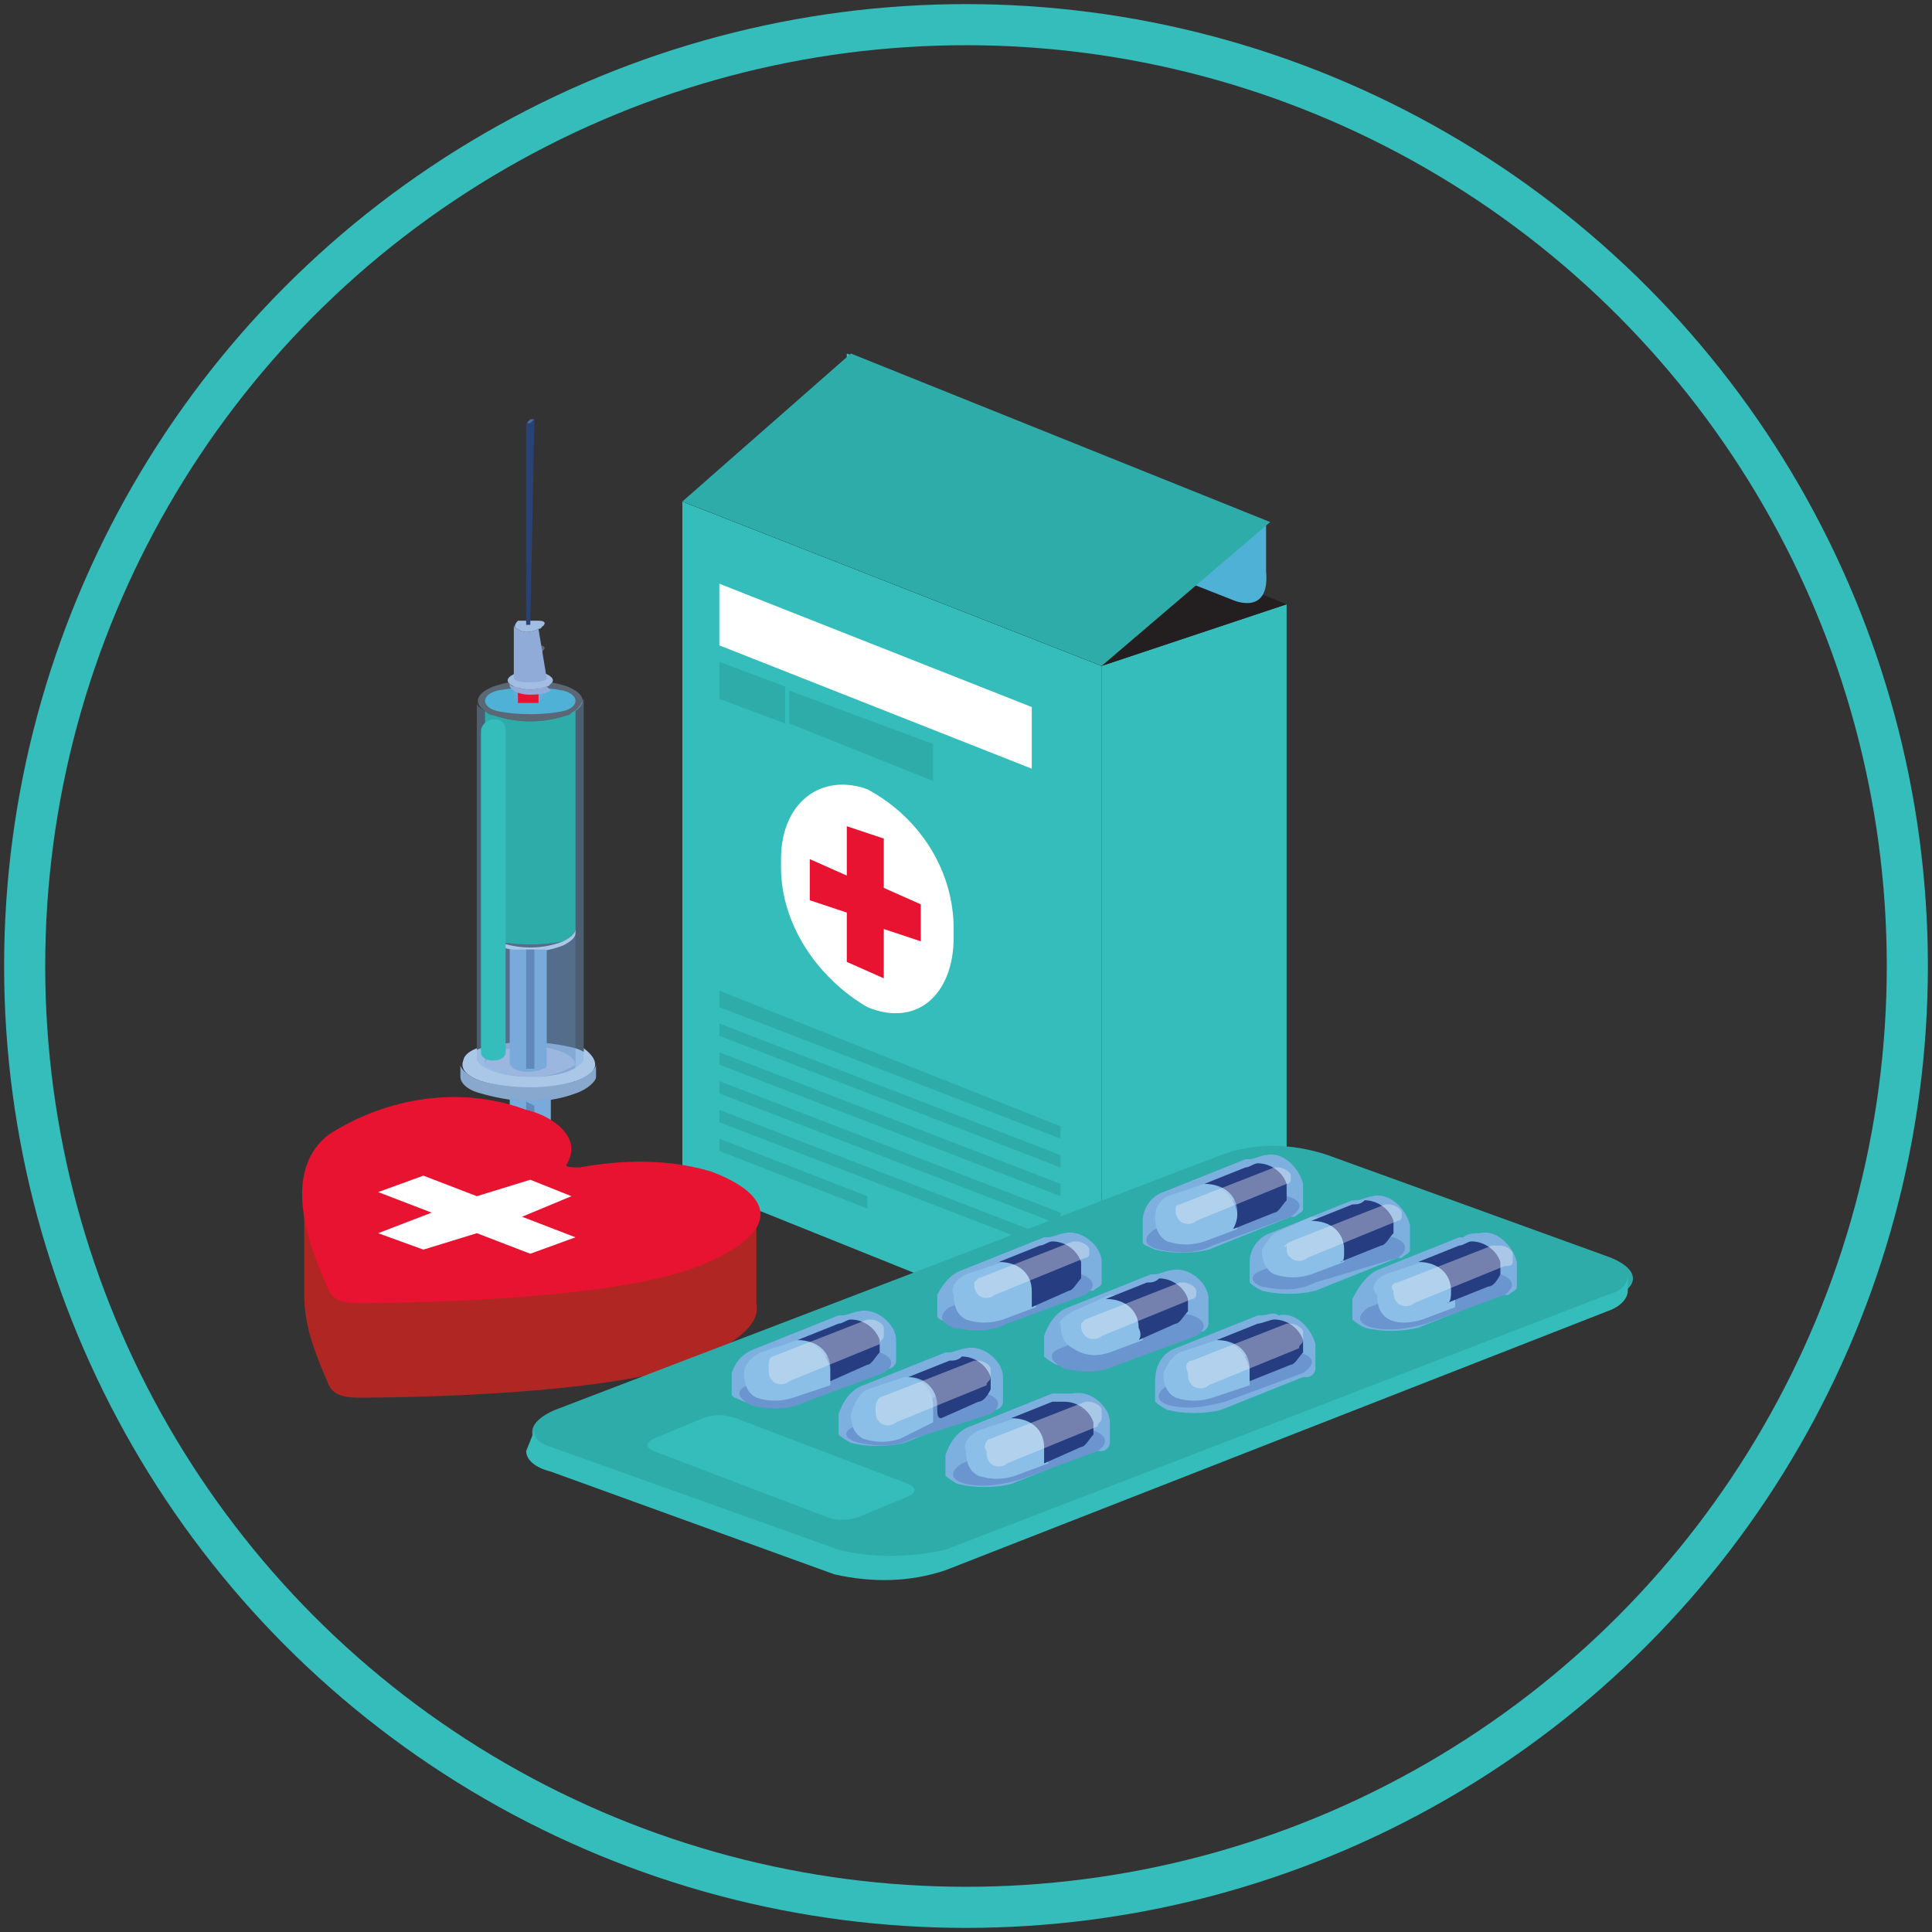 <?xml version="1.0" encoding="utf-8"?>
<!-- Generator: Adobe Illustrator 25.0.0, SVG Export Plug-In . SVG Version: 6.00 Build 0)  -->
<svg version="1.1" id="Layer_1" xmlns="http://www.w3.org/2000/svg" xmlns:xlink="http://www.w3.org/1999/xlink" x="0px" y="0px"
	 viewBox="0 0 47 47" style="enable-background:new 0 0 47 47;" xml:space="preserve">
<rect x="0" y="0" width="47" height="47" fill="#333333" stroke="none"/>
<style type="text/css">
	.st0{fill:none;stroke:#34BDBA;stroke-miterlimit:10;}
	.st1{fill:#34BDBA;}
	.st2{fill:#231F20;}
	.st3{fill:#FFFFFF;}
	.st4{fill:#2EACA9;}
	.st5{fill:#4FB1D6;}
	.st6{fill:#E81331;}
	.st7{fill:#AAC7E8;}
	.st8{fill:#88A8CE;}
	.st9{opacity:0.36;fill:#79AADB;enable-background:new    ;}
	.st10{opacity:0.36;fill:#6088BB;enable-background:new    ;}
	.st11{fill:#9CB7DF;}
	.st12{opacity:0.36;fill:#A0C2E6;enable-background:new    ;}
	.st13{fill:#79AADB;}
	.st14{fill:#6088BB;}
	.st15{fill:#627EBE;}
	.st16{fill:#91ABD8;}
	.st17{fill:#A2BDE2;}
	.st18{fill:#466CA1;}
	.st19{fill:#284278;}
	.st20{fill:#AF2623;}
	.st21{fill:#7DB0DF;}
	.st22{fill:#6A95CE;}
	.st23{fill:#8BBFE7;}
	.st24{fill:#263D81;}
	.st25{opacity:0.38;fill:#F2F1F8;enable-background:new    ;}
</style>
<circle class="st0" cx="23.5" cy="23.5" r="22.9"/>
<g>
	<g>
		<g>
			<polygon class="st1" points="31.3,31.2 26.8,32.8 26.8,16.2 31.3,14.7 			"/>
			<polygon class="st1" points="16.6,28.7 26.8,32.8 26.8,16.2 16.6,12.2 			"/>
			<polygon class="st2" points="26.8,16.2 16.6,12.2 21.1,10.6 31.3,14.7 			"/>
			<g>
				<polygon class="st3" points="25.1,17.2 17.5,14.2 17.5,15.7 25.1,18.7 				"/>
				<polygon class="st4" points="19.1,16.7 17.5,16.1 17.5,17 19.1,17.6 				"/>
				<polygon class="st4" points="19.2,16.8 19.2,17.6 22.7,19 22.7,18.1 				"/>
				<polygon class="st4" points="17.5,24.5 25.8,27.7 25.8,27.4 17.5,24.1 				"/>
				<polygon class="st4" points="17.5,25.2 25.8,28.4 25.8,28.1 17.5,24.9 				"/>
				<polygon class="st4" points="17.5,25.9 25.8,29.1 25.8,28.8 17.5,25.6 				"/>
				<polygon class="st4" points="17.5,26.6 25.8,29.8 25.8,29.5 17.5,26.3 				"/>
				<polygon class="st4" points="17.5,27.3 25.8,30.5 25.8,30.2 17.5,27 				"/>
				<polygon class="st4" points="21.1,29.1 17.5,27.7 17.5,28 21.1,29.4 				"/>
			</g>
			<g>
				<path class="st5" d="M30,14.6l-9.4-3.7V8.6l10.2,4.1v1.2C30.9,15,30,14.6,30,14.6z"/>
				<polygon class="st4" points="26.8,16.2 16.6,12.2 20.7,8.6 30.9,12.7 				"/>
			</g>
		</g>
		<path class="st3" d="M19,21.1c0,1.4,0.9,2.7,2.1,3.4c1.2,0.5,2.1-0.3,2.1-1.7v-0.2c0-1.4-0.8-2.7-2.1-3.4C20,18.8,19,19.5,19,20.9
			V21.1z"/>
		<polygon class="st6" points="22.4,22 21.5,21.6 21.5,20.4 20.6,20.1 20.6,21.3 19.7,20.9 19.7,21.9 20.6,22.2 20.6,23.4 
			21.5,23.8 21.5,22.6 22.4,22.9 		"/>
	</g>
	<g>
		<path class="st7" d="M14.3,29.9c-0.9,0.3-2,0.3-2.9-0.1c-0.8-0.3-0.8-0.8,0-1.1c0.9-0.3,2-0.2,2.9,0.1
			C15.1,29.2,15.1,29.7,14.3,29.9z"/>
		<path class="st8" d="M14.9,29.4c0,0.2-0.2,0.4-0.6,0.5c-0.9,0.3-2,0.3-2.9-0.1c-0.4-0.1-0.6-0.4-0.6-0.5l0,0v0.2l0,0
			c0,0.2,0.2,0.4,0.6,0.5c0.9,0.3,1.9,0.3,2.9,0.1c0.4-0.1,0.6-0.3,0.6-0.5V29.4z"/>
		<path class="st7" d="M14,26.3c-0.7,0.2-1.5,0.2-2.3,0c-0.6-0.2-0.6-0.6,0-0.8c0.7-0.2,1.5-0.2,2.3,0C14.6,25.7,14.6,26.1,14,26.3z
			"/>
		<path class="st9" d="M13.8,17.4c-0.6,0.2-1.2,0.2-1.8,0c-0.2-0.1-0.4-0.2-0.4-0.3v8.7l0,0c0,0,0.2,0.4,1.3,0.4s1.3-0.4,1.3-0.4V17
			C14.1,17.2,14,17.3,13.8,17.4z"/>
		<path class="st10" d="M12.9,26.2c0.4,0,0.8,0,1.1-0.2v-8.7c0,0.1-0.1,0.2-0.3,0.3c-0.5,0.2-1.1,0.2-1.6,0
			c-0.2-0.1-0.3-0.2-0.3-0.3v8.6C12.1,26.1,12.5,26.2,12.9,26.2z"/>
		<path class="st11" d="M14,25.9L14,25.9c0-0.1-0.1-0.2-0.3-0.3c-0.5-0.2-1.1-0.2-1.6,0c-0.2,0.1-0.3,0.2-0.3,0.3l0,0
			c0.3,0.2,0.7,0.3,1.1,0.3C13.3,26.2,13.7,26.1,14,25.9z"/>
		<path class="st12" d="M13.8,17.4c-0.6,0.2-1.2,0.2-1.8,0c-0.5-0.2-0.5-0.5,0-0.7c0.6-0.2,1.2-0.2,1.8,0
			C14.3,16.9,14.3,17.2,13.8,17.4z"/>
		<path class="st5" d="M13.7,17.3c-0.5,0.1-1.1,0.1-1.6,0c-0.4-0.1-0.4-0.4,0-0.5c0.5-0.1,1.1-0.1,1.6,0
			C14.1,16.9,14.1,17.2,13.7,17.3z"/>
		<path class="st4" d="M13.7,22.9c0.2-0.1,0.3-0.2,0.3-0.3l0,0v-5.3c-0.1,0-0.1,0.1-0.2,0.1c-0.6,0.2-1.2,0.2-1.8,0
			c-0.1,0-0.2-0.1-0.2-0.1v5.3l0,0c0,0.1,0.1,0.2,0.3,0.3C12.6,23,13.2,23,13.7,22.9z"/>
		<path class="st7" d="M14,22.6c0,0.1-0.1,0.2-0.3,0.3c-0.5,0.2-1.1,0.2-1.6,0c-0.2-0.1-0.3-0.2-0.3-0.3l0,0v0.1l0,0
			c0,0.1,0.1,0.2,0.3,0.3c0.5,0.2,1.1,0.2,1.6,0c0.2-0.1,0.3-0.2,0.3-0.3V22.6z"/>
		<path class="st1" d="M12,25.8c-0.2,0-0.3-0.1-0.3-0.2l0,0v-7.8c0-0.2,0.2-0.3,0.3-0.3l0,0c0.3,0,0.3,0.2,0.3,0.3v7.8
			C12.3,25.7,12.2,25.8,12,25.8L12,25.8z"/>
		<g>
			<path class="st7" d="M14.2,25.5v0.3c0,0-0.2,0.4-1.3,0.4s-1.3-0.4-1.3-0.4l0,0v-0.3c-0.5,0.2-0.4,0.5,0.1,0.8
				c0.7,0.2,1.5,0.3,2.3,0C14.6,26.1,14.6,25.8,14.2,25.5z"/>
			<path class="st8" d="M14.5,25.9c0,0.1-0.2,0.3-0.5,0.4c-0.7,0.2-1.5,0.2-2.3,0c-0.3-0.1-0.5-0.3-0.5-0.4l0,0v0.3l0,0
				c0,0.1,0.1,0.3,0.5,0.4c0.7,0.2,1.5,0.3,2.3,0c0.3-0.1,0.5-0.3,0.5-0.4V25.9z"/>
		</g>
		<g>
			<path class="st13" d="M12.4,23.1v2.8l0.1,0.1c0.2,0.1,0.5,0.1,0.7,0c0,0,0.1,0,0.1-0.1v-2.8C13,23.1,12.7,23.1,12.4,23.1z"/>
			<path class="st14" d="M12.8,23.1V26H13v-2.9H12.8z"/>
			<path class="st13" d="M12.4,26.7v2.6l0,0c0,0,0.1,0.1,0.5,0.1s0.5-0.1,0.5-0.1v-2.6C13,26.8,12.7,26.8,12.4,26.7z"/>
			<path class="st14" d="M12.8,26.8v2.8H13v-2.7L12.8,26.8z"/>
		</g>
		<path class="st9" d="M13.1,15.9c-0.2,0-0.3,0-0.5,0c-0.1,0-0.1-0.1-0.1-0.1l0,0V17l0,0c0,0,0,0.1,0.3,0.1s0.4-0.1,0.4-0.1v-1.3
			C13.2,15.8,13.2,15.8,13.1,15.9z"/>
		<path class="st12" d="M13.1,15.9c-0.2,0-0.3,0-0.5,0c-0.1-0.1-0.1-0.1,0-0.2c0.2-0.1,0.3-0.1,0.5,0C13.3,15.7,13.3,15.8,13.1,15.9
			z"/>
		<path class="st15" d="M13.1,15.8c-0.1,0-0.2,0-0.4,0c-0.1,0-0.1-0.1,0-0.1s0.2,0,0.4,0V15.8z"/>
		<path class="st10" d="M12.6,15.9v1.2c0.1,0,0.2,0,0.2,0c0.1,0,0.2,0,0.3,0v-1.2C13,15.9,12.8,15.9,12.6,15.9z"/>
		<path class="st6" d="M12.6,15.9v1.2c0.1,0,0.2,0,0.2,0c0.1,0,0.2,0,0.3,0v-1.2C13,15.9,12.8,15.9,12.6,15.9z"/>
		<g>
			<path class="st16" d="M13.3,16.7c-0.3,0.1-0.5,0.1-0.8,0c-0.1,0-0.1-0.1-0.1-0.1v0.1l0,0c0,0,0.1,0.2,0.5,0.2s0.5-0.1,0.5-0.1
				L13.3,16.7C13.4,16.6,13.4,16.7,13.3,16.7z"/>
			<path class="st17" d="M13.3,16.7c-0.3,0.1-0.5,0.1-0.8,0c-0.2-0.1-0.2-0.2,0-0.3c0.3-0.1,0.5-0.1,0.8,0
				C13.5,16.5,13.5,16.6,13.3,16.7z"/>
			<path class="st16" d="M13.1,15.3c-0.2,0.1-0.4,0.1-0.5,0c-0.1,0-0.1-0.1-0.1-0.1v1.3l0,0c0,0,0,0.1,0.4,0.1s0.4-0.1,0.4-0.1
				L13.1,15.3C13.2,15.2,13.2,15.3,13.1,15.3z"/>
			<path class="st17" d="M13.1,15.3c-0.2,0.1-0.4,0.1-0.5,0c-0.1,0-0.1-0.1,0-0.2c0.2,0,0.4,0,0.5,0C13.3,15.1,13.3,15.2,13.1,15.3z
				"/>
			<g>
				<path class="st18" d="M13,10.2l-0.1,0.1c-0.1,0-0.1,0,0-0.1H13L13,10.2z"/>
				<path class="st19" d="M13,10.2L13,10.2l-0.1,0.1h-0.1l0,0v4.9l0,0h0.1l0,0L13,10.2z"/>
				<path class="st19" d="M13,10.2l-0.1,0.1l0,0L13,10.2L13,10.2z"/>
			</g>
		</g>
	</g>
	<g>
		<g>
			<path class="st20" d="M18.4,31.7v-2.3l-4.6-0.1c0.2-0.6-0.6-1-1.1-1.2c-1.6-0.6-3.4-0.3-4.8,0.6c-0.1,0.1-0.2,0.2-0.3,0.4H7.4
				v2.4l0,0c0,0.8,0.3,1.5,0.6,2.2C8.1,33.9,8.3,34,8.7,34c1.6,0,6.3-0.1,8.3-0.9C18,32.6,18.5,32.2,18.4,31.7z"/>
			<path class="st6" d="M17.3,28.5c-1-0.3-2.1-0.3-3.2-0.1c-0.2,0-0.4,0-0.3-0.1c0.4-0.7-0.5-1.2-1-1.3c-1.6-0.6-3.4-0.3-4.8,0.6
				c-1.3,1-0.3,3.1,0,3.8c0.1,0.2,0.3,0.3,0.7,0.3c1.6,0,6.3-0.1,8.3-0.9S18.9,29.1,17.3,28.5z"/>
		</g>
		<polygon class="st3" points="14,30.1 12.7,29.6 13.9,29.1 12.9,28.7 11.6,29.1 10.3,28.6 9.2,29 10.5,29.5 9.2,30 10.3,30.4 
			11.6,30 12.9,30.5 		"/>
	</g>
	<g>
		<g>
			<path class="st4" d="M13.5,34.3l16.2-6.2l0,0c0.8-0.3,1.7-0.3,2.6,0l6.9,2.5c0.7,0.3,0.7,0.7,0,1L23,37.8c-0.9,0.3-1.8,0.3-2.7,0
				l-7-2.5l0,0C12.8,35,12.8,34.6,13.5,34.3z"/>
			<path class="st1" d="M13,34.8L13,34.8c0,0.2,0.1,0.3,0.4,0.4l0,0l7,2.5c0.8,0.2,1.7,0.2,2.6,0l16.1-6.2c0.4-0.1,0.5-0.3,0.5-0.5
				l0,0v0.4c0,0.2-0.2,0.4-0.5,0.5L23,38.2c-0.9,0.3-1.8,0.3-2.7,0.1l-6.9-2.5c-0.4-0.1-0.6-0.3-0.6-0.5L13,34.8L13,34.8z"/>
		</g>
		<g>
			<g>
				<path class="st21" d="M33.5,30.9L33.5,30.9l2-0.8h0.1l0,0C35.7,30,35.9,30,36,30c0.4-0.1,0.8,0.3,0.9,0.7c0,0,0,0,0,0.1v0.5
					c0,0.1-0.1,0.1-0.2,0.2l0,0h-0.1h-0.1l-2,0.8c-0.4,0.1-0.9,0.1-1.3,0c-0.2-0.1-0.3-0.2-0.3-0.2v-0.5
					C33.1,31.2,33.3,31,33.5,30.9z"/>
				<path class="st22" d="M33.3,31.8l1.9-0.7c0.4-0.2,0.8-0.2,1.3-0.1c0.3,0.1,0.4,0.3,0.1,0.5l-1.9,0.7l0,0
					c-0.4,0.1-0.8,0.2-1.3,0.1C33,32.2,33,32,33.3,31.8z"/>
			</g>
			<g>
				<path class="st23" d="M33.7,31l0.9-0.3c0.4,0,0.7,0.3,0.8,0.7c0,0.1,0,0.3,0,0.4l-0.8,0.3c-0.3,0.1-0.6,0.1-0.8,0
					s-0.3-0.3-0.3-0.6C33.3,31.3,33.5,31.1,33.7,31z"/>
				<path class="st24" d="M35.3,31.4c0-0.4-0.3-0.7-0.8-0.7l1-0.4c0.1,0,0.2-0.1,0.3-0.1c0.3,0,0.6,0.2,0.7,0.5l0,0
					c0,0.1,0,0.2,0,0.3c-0.1,0.2-0.2,0.3-0.3,0.3l-1,0.4C35.3,31.7,35.3,31.5,35.3,31.4z"/>
			</g>
			<path class="st25" d="M34,31.2l2.3-0.9h0.2c0.1,0,0.3,0.1,0.3,0.2l0,0c0,0.1,0,0.1,0,0.2s-0.1,0.1-0.2,0.1l-2.2,0.9
				c-0.1,0.1-0.3,0.1-0.4,0c-0.1-0.1-0.1-0.2-0.1-0.3C33.8,31.3,33.9,31.2,34,31.2z"/>
		</g>
		<g>
			<g>
				<path class="st21" d="M30.9,30L30.9,30l2-0.8H33l0,0c0.1,0,0.3-0.1,0.4-0.1c0.4-0.1,0.8,0.3,0.9,0.7c0,0,0,0,0,0.1v0.5
					c0,0.1-0.1,0.1-0.2,0.2l0,0H34l0,0l-2,0.8c-0.4,0.1-0.9,0.1-1.3,0c-0.2-0.1-0.3-0.2-0.3-0.2v-0.5C30.4,30.4,30.6,30.1,30.9,30z"
					/>
				<path class="st22" d="M30.7,30.9l1.9-0.7c0.4-0.2,0.8-0.2,1.3-0.1c0.3,0.1,0.4,0.3,0.1,0.5l-2,0.6l0,0c-0.4,0.2-0.8,0.2-1.3,0.1
					C30.4,31.2,30.4,31,30.7,30.9z"/>
			</g>
			<g>
				<path class="st23" d="M31,30l0.9-0.4c0.4,0,0.7,0.3,0.8,0.7c0,0.1,0,0.3,0,0.4L31.9,31c-0.3,0.1-0.6,0.1-0.9,0
					c-0.2-0.1-0.3-0.3-0.3-0.6C30.7,30.4,30.8,30.2,31,30z"/>
				<path class="st24" d="M32.7,30.4c0-0.4-0.3-0.7-0.8-0.7l1-0.4c0.1,0,0.2,0,0.3-0.1c0.3,0,0.6,0.2,0.7,0.5l0,0c0,0.1,0,0.2,0,0.3
					c-0.1,0.1-0.2,0.3-0.3,0.3l-1,0.4C32.7,30.7,32.7,30.6,32.7,30.4z"/>
			</g>
			<path class="st25" d="M31.4,30.2l2.3-0.9h0.1c0.1,0,0.3,0.1,0.3,0.2l0,0v0.1c0,0.1-0.1,0.1-0.1,0.1l-2.2,0.9
				c-0.1,0.1-0.3,0.1-0.4,0s-0.1-0.1-0.1-0.3C31.2,30.4,31.2,30.3,31.4,30.2z"/>
		</g>
		<g>
			<g>
				<path class="st21" d="M28.3,29L28.3,29l2-0.8h0.1l0,0c0.1,0,0.3-0.1,0.4-0.1c0.4-0.1,0.8,0.3,0.9,0.7c0,0,0,0,0,0.1v0.5
					c0,0.1-0.1,0.1-0.2,0.2l0,0h-0.1l0,0l-2,0.8c-0.4,0.1-0.9,0.1-1.3,0c-0.2-0.1-0.3-0.1-0.3-0.2v-0.5C27.8,29.4,28,29.1,28.3,29z"
					/>
				<path class="st22" d="M28.1,29.9l1.9-0.7c0.4-0.2,0.9-0.2,1.3-0.1s0.4,0.3,0.1,0.5l-1.9,0.7l0,0c-0.4,0.2-0.8,0.2-1.3,0.1
					C27.8,30.3,27.8,30.1,28.1,29.9z"/>
			</g>
			<g>
				<path class="st23" d="M28.4,29.1l0.9-0.3c0.4,0,0.7,0.3,0.8,0.7c0,0.1,0,0.3,0,0.4l-0.8,0.3c-0.3,0.1-0.6,0.1-0.9,0
					c-0.2-0.1-0.3-0.3-0.3-0.6C28.1,29.4,28.2,29.2,28.4,29.1z"/>
				<path class="st24" d="M30.1,29.5c0-0.4-0.3-0.7-0.8-0.7l1-0.4c0.1,0,0.2-0.1,0.3-0.1c0.3,0,0.6,0.2,0.7,0.5l0,0
					c0,0.1,0,0.2,0,0.4c-0.1,0.1-0.2,0.3-0.3,0.3l-1,0.4C30.1,29.7,30.1,29.6,30.1,29.5z"/>
			</g>
			<path class="st25" d="M28.7,29.3l2.3-0.9h0.1c0.1,0,0.3,0.1,0.3,0.2l0,0v0.1c0,0.1-0.1,0.1-0.1,0.1l-2.2,0.9
				c-0.1,0.1-0.3,0.1-0.4,0s-0.1-0.2-0.1-0.3C28.6,29.4,28.6,29.3,28.7,29.3z"/>
		</g>
		<g>
			<g>
				<path class="st21" d="M28.6,32.8L28.6,32.8l2-0.8h0.1l0,0c0.1,0,0.3-0.1,0.4,0c0.4-0.1,0.8,0.3,0.9,0.7c0,0,0,0,0,0.1v0.5
					c0,0.1-0.1,0.2-0.2,0.2l0,0h-0.1l0,0l-2,0.8c-0.4,0.1-0.9,0.1-1.3,0c-0.2-0.1-0.3-0.2-0.3-0.2v-0.5
					C28.1,33.2,28.3,32.9,28.6,32.8z"/>
				<path class="st22" d="M28.4,33.7l1.9-0.7c0.4-0.2,0.8-0.2,1.3-0.1c0.4,0.1,0.4,0.3,0.1,0.5l-1.9,0.7l0,0
					c-0.4,0.1-0.8,0.2-1.3,0.1C28.1,34.1,28.1,33.9,28.4,33.7z"/>
			</g>
			<g>
				<path class="st23" d="M28.7,32.9l0.9-0.3c0.4,0,0.7,0.3,0.8,0.7c0,0.1,0,0.3,0,0.4L29.5,34c-0.3,0.1-0.6,0.1-0.9,0
					c-0.2-0.1-0.3-0.3-0.3-0.6C28.4,33.2,28.5,33,28.7,32.9z"/>
				<path class="st24" d="M30.4,33.3c0-0.4-0.3-0.7-0.8-0.7l1-0.4c0.1,0,0.3-0.1,0.4-0.1c0.3,0,0.6,0.2,0.7,0.5l0,0
					c0,0.1,0,0.2,0,0.3c-0.1,0.1-0.2,0.3-0.3,0.3l-1,0.4C30.4,33.6,30.4,33.4,30.4,33.3z"/>
			</g>
			<path class="st25" d="M29,33.1l2.3-0.9h0.1c0.1,0,0.3,0.1,0.3,0.2l0,0c0,0.1,0,0.1,0,0.2c0,0.1-0.1,0.1-0.1,0.2l-2.2,0.9
				c-0.1,0.1-0.3,0.1-0.4,0s-0.1-0.2-0.1-0.3C28.8,33.2,28.9,33.1,29,33.1z"/>
		</g>
		<g>
			<g>
				<path class="st21" d="M26,31.8L26,31.8l2-0.8h0.1l0,0c0.1,0,0.3-0.1,0.4-0.1c0.4-0.1,0.9,0.3,0.9,0.7c0,0,0,0,0,0.1v0.5
					c0,0.1-0.1,0.2-0.2,0.2l0,0h-0.1H29l-2,0.8c-0.4,0.1-0.9,0.1-1.3,0c-0.2-0.1-0.3-0.2-0.3-0.2v-0.5C25.5,32.2,25.7,31.9,26,31.8z
					"/>
				<path class="st22" d="M25.8,32.8l1.9-0.8c0.4-0.1,0.9-0.1,1.3,0c0.3,0.1,0.4,0.3,0.1,0.5l-1.9,0.7l0,0c-0.4,0.2-0.8,0.2-1.3,0.1
					C25.5,33.1,25.5,32.9,25.8,32.8z"/>
			</g>
			<g>
				<path class="st23" d="M26.1,31.9l0.9-0.4c0.4,0,0.7,0.3,0.8,0.7c0,0.1,0,0.3,0,0.4L27,32.9c-0.3,0.1-0.6,0.1-0.9-0.1
					c-0.2-0.1-0.3-0.3-0.3-0.6C25.7,32.2,25.9,32,26.1,31.9z"/>
				<path class="st24" d="M27.7,32.3c0-0.4-0.3-0.7-0.8-0.7l1-0.4c0.1,0,0.2,0,0.3-0.1c0.3,0,0.6,0.2,0.7,0.5l0,0c0,0.1,0,0.2,0,0.3
					c-0.1,0.1-0.2,0.3-0.3,0.3l-0.9,0.4C27.7,32.6,27.8,32.5,27.7,32.3z"/>
			</g>
			<path class="st25" d="M26.4,32.1l2.3-0.9h0.1c0.1,0,0.3,0.1,0.3,0.2l0,0v0.1c0,0.1-0.1,0.1-0.1,0.1l-2.2,0.9
				c-0.1,0.1-0.3,0.1-0.4,0s-0.1-0.2-0.1-0.3C26.2,32.3,26.3,32.2,26.4,32.1z"/>
		</g>
		<g>
			<g>
				<path class="st21" d="M23.4,30.9L23.4,30.9l2-0.8h0.1l0,0c0.1,0,0.3-0.1,0.4-0.1c0.4-0.1,0.9,0.3,0.9,0.7l0,0v0.5
					c0,0.1-0.1,0.1-0.2,0.2l0,0h-0.1h-0.1l-2,0.8c-0.4,0.1-0.9,0.1-1.3,0c-0.2-0.1-0.3-0.1-0.3-0.2v-0.5
					C22.9,31.3,23.1,31,23.4,30.9z"/>
				<path class="st22" d="M23.1,31.8l1.9-0.7c0.4-0.2,0.9-0.2,1.3-0.1c0.3,0.1,0.4,0.3,0.1,0.5l-1.9,0.7l0,0
					c-0.4,0.2-0.8,0.2-1.3,0.1C22.9,32.2,22.8,32,23.1,31.8z"/>
			</g>
			<g>
				<path class="st23" d="M23.5,31l0.9-0.3c0.4,0,0.7,0.3,0.8,0.7c0,0.1,0,0.3,0,0.4l-0.8,0.3c-0.3,0.1-0.6,0.1-0.9,0
					c-0.2-0.1-0.3-0.3-0.3-0.6C23.1,31.3,23.3,31.1,23.5,31z"/>
				<path class="st24" d="M25.1,31.4c0-0.4-0.3-0.7-0.8-0.7l1-0.4c0.1,0,0.2-0.1,0.3-0.1c0.3,0,0.6,0.2,0.7,0.5l0,0
					c0,0.1,0,0.2,0,0.4c-0.1,0.1-0.2,0.3-0.3,0.3l-0.9,0.4C25.1,31.6,25.1,31.5,25.1,31.4z"/>
			</g>
			<path class="st25" d="M23.8,31.1l2.3-0.9h0.1c0.1,0,0.3,0.1,0.3,0.2l0,0v0.1c0,0.1-0.1,0.1-0.1,0.1l-2.2,0.9
				c-0.1,0.1-0.3,0.1-0.4,0s-0.1-0.2-0.1-0.3C23.6,31.3,23.7,31.2,23.8,31.1z"/>
		</g>
		<g>
			<g>
				<path class="st21" d="M23.6,34.7L23.6,34.7l2-0.8h0.1l0,0c0.1,0,0.3,0,0.4,0c0.4-0.1,0.9,0.3,0.9,0.7l0,0v0.5
					c0,0.1-0.1,0.2-0.2,0.2l0,0h-0.1h-0.1l-2,0.8c-0.4,0.1-0.9,0.1-1.3,0C23.1,36,23,35.9,23,35.9v-0.5
					C23.1,35.1,23.3,34.8,23.6,34.7z"/>
				<path class="st22" d="M23.4,35.6l1.9-0.7c0.4-0.2,0.9-0.2,1.3-0.1c0.3,0.1,0.4,0.3,0.1,0.5L24.8,36l0,0
					c-0.4,0.1-0.8,0.2-1.3,0.1C23.1,36,23.1,35.8,23.4,35.6z"/>
			</g>
			<g>
				<path class="st23" d="M23.8,34.8l0.9-0.3c0.4,0,0.7,0.3,0.8,0.7c0,0.1,0,0.3,0,0.4l-0.8,0.3c-0.3,0.1-0.6,0.1-0.9,0
					c-0.2-0.1-0.3-0.3-0.3-0.6C23.4,35.1,23.6,34.9,23.8,34.8z"/>
				<path class="st24" d="M25.4,35.2c0-0.4-0.3-0.7-0.8-0.7l1-0.4c0.1,0,0.2,0,0.3,0c0.3,0,0.6,0.2,0.7,0.5l0,0c0,0.1,0,0.2,0,0.3
					c-0.1,0.1-0.2,0.3-0.3,0.3l-0.9,0.4C25.4,35.5,25.4,35.3,25.4,35.2z"/>
			</g>
			<path class="st25" d="M24.1,35l2.3-0.9h0.1c0.1,0,0.3,0.1,0.3,0.2l0,0c0,0.1,0,0.1,0,0.2c0,0.1-0.1,0.1-0.1,0.2l-2.2,0.9
				c-0.1,0.1-0.3,0.1-0.4,0S24,35.4,24,35.3C23.9,35.2,24,35,24.1,35z"/>
		</g>
		<g>
			<g>
				<path class="st21" d="M21,33.7L21,33.7l2-0.8h0.1l0,0c0.1,0,0.3-0.1,0.4-0.1c0.4-0.1,0.9,0.3,0.9,0.7c0,0,0,0,0,0.1v0.5
					c0,0.1-0.1,0.2-0.2,0.2l0,0h-0.1H24l-2,0.8c-0.4,0.1-0.9,0.1-1.3,0c-0.2-0.1-0.3-0.2-0.3-0.2v-0.5C20.5,34.1,20.7,33.8,21,33.7z
					"/>
				<path class="st22" d="M20.8,34.7l1.9-0.7c0.4-0.2,0.9-0.2,1.3-0.1c0.3,0.1,0.4,0.3,0.1,0.5L22.2,35l0,0
					c-0.4,0.2-0.8,0.2-1.3,0.1C20.5,35,20.5,34.8,20.8,34.7z"/>
			</g>
			<g>
				<path class="st23" d="M21.1,33.8l0.9-0.3c0.4,0,0.7,0.3,0.7,0.7c0,0.1,0,0.3,0,0.4L21.9,35c-0.3,0.1-0.6,0.1-0.9,0
					c-0.2-0.1-0.3-0.3-0.3-0.6C20.8,34.1,20.9,33.9,21.1,33.8z"/>
				<path class="st24" d="M22.8,34.2c0-0.4-0.3-0.7-0.7-0.7l1-0.4c0.1,0,0.2,0,0.3-0.1c0.3,0,0.6,0.2,0.7,0.5l0,0c0,0.1,0,0.2,0,0.3
					c-0.1,0.2-0.2,0.3-0.3,0.3l-0.9,0.4C22.8,34.5,22.8,34.4,22.8,34.2z"/>
			</g>
			<path class="st25" d="M21.4,34l2.3-0.9h0.1c0.1,0,0.3,0.1,0.3,0.2l0,0c0,0,0,0.1,0,0.2c0,0.1-0.1,0.1-0.1,0.2l-2.2,0.9
				c-0.1,0.1-0.3,0.1-0.4,0s-0.1-0.2-0.1-0.3C21.3,34.2,21.3,34.1,21.4,34z"/>
		</g>
		<g>
			<g>
				<path class="st21" d="M18.4,32.8L18.4,32.8l2-0.8h0.1l0,0c0.1,0,0.3-0.1,0.4-0.1c0.4-0.1,0.9,0.3,0.9,0.7l0,0v0.5
					c0,0.1-0.1,0.2-0.2,0.2l0,0h-0.1h-0.1l-2,0.8c-0.4,0.1-0.9,0.1-1.3,0c-0.2-0.1-0.3-0.1-0.3-0.2v-0.5
					C17.9,33.1,18.1,32.9,18.4,32.8z"/>
				<path class="st22" d="M18.2,33.7l1.9-0.7c0.4-0.2,0.9-0.2,1.3-0.1c0.3,0.1,0.4,0.3,0.1,0.5l-1.9,0.7l0,0
					c-0.4,0.2-0.8,0.2-1.3,0.1C17.9,34,17.9,33.8,18.2,33.7z"/>
			</g>
			<g>
				<path class="st23" d="M18.5,32.9l0.9-0.3c0.4,0,0.7,0.3,0.8,0.7c0,0.1,0,0.3,0,0.4L19.3,34c-0.3,0.1-0.6,0.1-0.9,0
					c-0.2-0.1-0.3-0.3-0.3-0.6C18.1,33.2,18.3,33,18.5,32.9z"/>
				<path class="st24" d="M20.2,33.3c0-0.4-0.3-0.7-0.8-0.7l1-0.4c0.1,0,0.2-0.1,0.3-0.1c0.3,0,0.6,0.2,0.7,0.5l0,0
					c0,0.1,0,0.2,0,0.3c-0.1,0.1-0.2,0.3-0.3,0.3l-0.9,0.4C20.2,33.5,20.2,33.4,20.2,33.3z"/>
			</g>
			<path class="st25" d="M18.8,33l2.3-0.9h0.1c0.1,0,0.3,0.1,0.3,0.2l0,0c0,0,0,0.1,0,0.2c0,0.1-0.1,0.1-0.1,0.2l-2.2,0.9
				c-0.1,0.1-0.3,0.1-0.4,0s-0.1-0.2-0.1-0.3C18.7,33.2,18.7,33,18.8,33z"/>
		</g>
		<path class="st1" d="M15.9,35l1.2-0.5l0,0c0.3-0.1,0.5-0.1,0.8,0l4.2,1.6c0.2,0.1,0.2,0.2,0,0.3l-1.2,0.5c-0.3,0.1-0.5,0.1-0.8,0
			l-4.2-1.6l0,0C15.7,35.2,15.7,35.1,15.9,35z"/>
	</g>
</g>
</svg>
